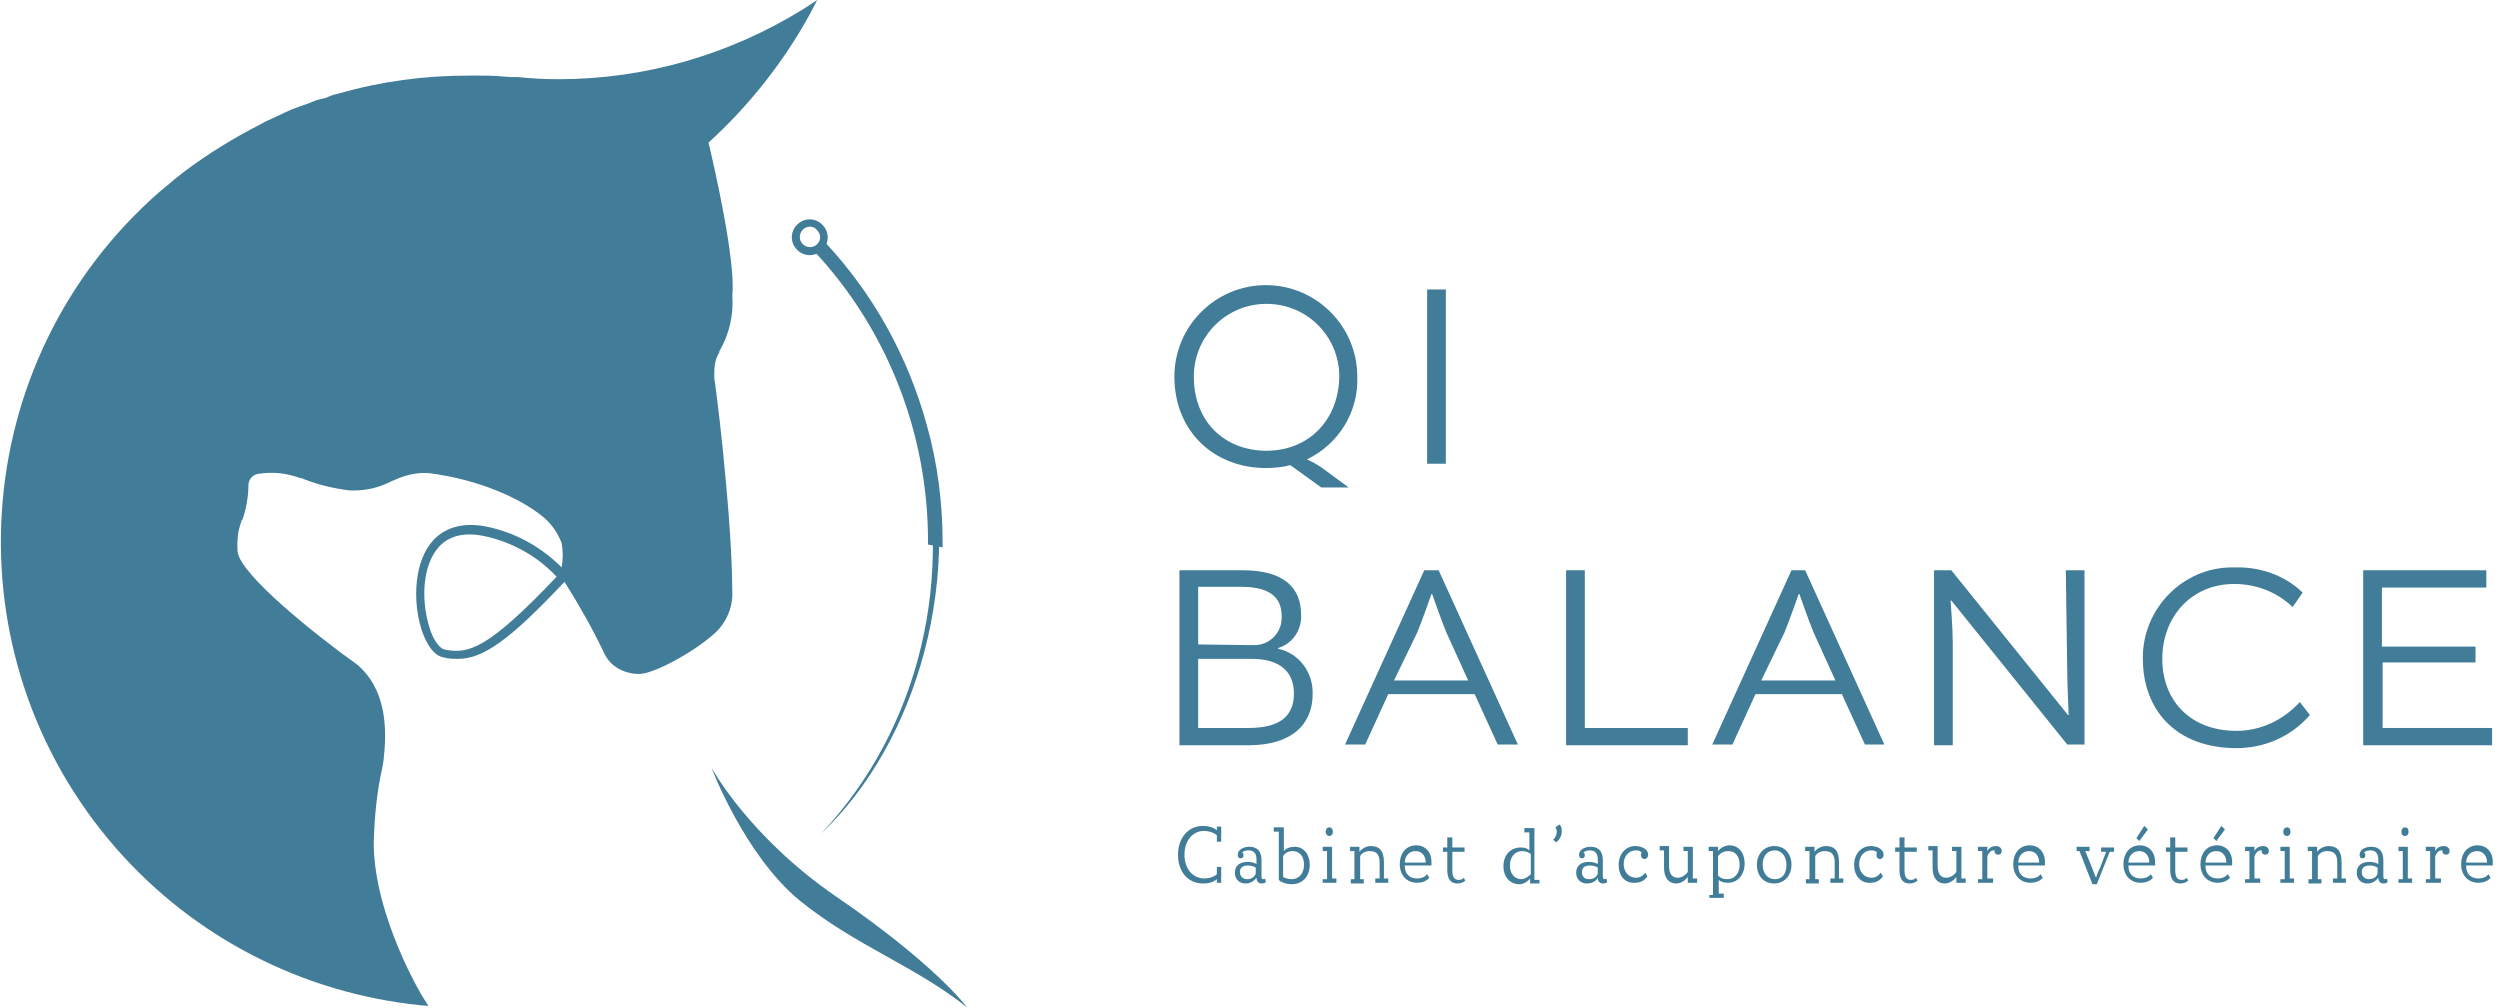 <?xml version="1.0" encoding="utf-8"?>
<!-- Generator: Adobe Illustrator 26.0.1, SVG Export Plug-In . SVG Version: 6.00 Build 0)  -->
<svg version="1.1" id="Layer_1" xmlns="http://www.w3.org/2000/svg" xmlns:xlink="http://www.w3.org/1999/xlink" x="0px" y="0px"
	 viewBox="0 0 347.2 140" style="enable-background:new 0 0 347.2 140;" xml:space="preserve">
<style type="text/css">
	.st0{fill:#417D98;}
	.st1{fill:#417D98;stroke:#417D98;stroke-width:1.03;stroke-miterlimit:10;}
</style>
<g>
	<path class="st0" d="M169,120.4h0.6v2.2H169v-0.5c-0.5,0.4-1.1,0.6-1.9,0.6c-2.1,0-3.5-1.6-3.5-4c0-2.2,1.3-4,3.5-4
		c0.7,0,1.4,0.2,1.9,0.6v-0.5h0.6v2.1h-0.6l0-0.9c-0.5-0.4-1.1-0.6-1.8-0.6c-1.6,0-2.7,1.4-2.7,3.3c0,1.9,1.1,3.3,2.8,3.3
		c0.6,0,1.3-0.2,1.7-0.6L169,120.4z"/>
	<path class="st0" d="M173,122.7c-0.9,0-1.5-0.6-1.5-1.5c0-1,0.7-1.5,1.8-1.5c0.4,0,0.9,0.1,1.2,0.3c0-0.2,0-0.3,0-0.6
		c0-0.8-0.3-1.3-1.1-1.3c-0.4,0-0.7,0.1-0.9,0.3c0.1,0,0.2,0.2,0.2,0.4c0,0.3-0.2,0.4-0.4,0.4c-0.3,0-0.4-0.2-0.4-0.5
		c0-0.7,0.8-1.1,1.6-1.1c1.2,0,1.7,0.7,1.7,1.9c0,0.7,0,1.4,0,2.2c0,0.3,0.1,0.4,0.2,0.4c0.1,0,0.2,0,0.3-0.1l0.1,0.5
		c-0.2,0.2-0.5,0.2-0.6,0.2c-0.2,0-0.7-0.1-0.7-0.8C174.2,122.3,173.7,122.7,173,122.7z M173.2,122.1c0.7,0,1.1-0.4,1.2-0.8l0-0.8
		c-0.3-0.2-0.7-0.3-1.1-0.3c-0.7,0-1.1,0.3-1.1,0.9C172.2,121.7,172.6,122.1,173.2,122.1z"/>
	<path class="st0" d="M176.9,114.9h1.4v3.3c0.3-0.4,0.9-0.6,1.5-0.6c1.3,0,2.1,1.1,2.1,2.5c0,1.6-1,2.7-2.5,2.7
		c-0.7,0-1.4-0.2-1.8-0.6v-6.7h-0.7V114.9z M179.4,122.1c1,0,1.7-0.8,1.7-2c0-1.2-0.6-1.9-1.6-1.9c-0.6,0-1.1,0.3-1.3,0.7v2.9
		C178.6,122,179,122.1,179.4,122.1z"/>
	<path class="st0" d="M183.7,122.1h0.6v-3.9h-0.6v-0.6h1.3v4.4h0.6v0.6h-1.9V122.1z M184.1,115.5c0-0.3,0.2-0.6,0.5-0.6
		c0.3,0,0.5,0.2,0.5,0.6c0,0.4-0.2,0.6-0.5,0.6C184.4,116.1,184.1,115.9,184.1,115.5z"/>
	<path class="st0" d="M187.5,122.1h0.6v-3.9h-0.6v-0.6h1.3v0.7c0.3-0.4,0.9-0.8,1.6-0.8c1.2,0,1.8,0.7,1.8,2.2v2.3h0.6v0.6h-1.8
		v-0.6h0.6v-2.2c0-1.1-0.4-1.6-1.4-1.6c-0.6,0-1.1,0.3-1.3,0.7v3.2h0.5v0.6h-1.8V122.1z"/>
	<path class="st0" d="M195.1,120.3c0,1.1,0.7,1.7,1.7,1.7c0.6,0,1.1-0.2,1.4-0.6l0.3,0.5c-0.4,0.5-1.1,0.7-1.7,0.7
		c-1.4,0-2.4-1-2.4-2.6c0-1.4,0.8-2.6,2.3-2.6c1.2,0,2.1,0.9,2.1,2.3c0,0.2,0,0.4,0,0.5H195.1z M198,119.8c0-0.9-0.5-1.6-1.4-1.6
		c-1,0-1.5,0.8-1.5,1.6H198z"/>
	<path class="st0" d="M203.5,122.3c-0.2,0.2-0.6,0.4-1.1,0.4c-1,0-1.4-0.7-1.4-1.9v-2.5h-0.6v-0.6h0.6v-1.4h0.7v1.4h1.7v0.6h-1.7
		v2.5c0,0.9,0.2,1.4,0.9,1.4c0.3,0,0.5-0.1,0.7-0.3L203.5,122.3z"/>
	<path class="st0" d="M213.8,122.1v0.6h-1.3V122c-0.3,0.4-0.9,0.8-1.5,0.8c-1.3,0-2.2-1-2.2-2.5c0-1.6,1-2.6,2.4-2.6
		c0.5,0,0.9,0.1,1.2,0.4v-2.5h-0.7v-0.6h1.4v7.2H213.8z M212.6,121.4v-2.8c-0.4-0.3-0.8-0.4-1.2-0.4c-1,0-1.7,0.8-1.7,2
		c0,1.2,0.7,1.9,1.6,1.9C211.8,122.1,212.3,121.7,212.6,121.4z"/>
	<path class="st0" d="M215.7,116.6c0.3-0.2,0.5-0.7,0.5-1.1c0-0.3-0.1-0.5-0.2-0.6l0.6-0.4c0.2,0.2,0.3,0.5,0.3,0.9
		c0,0.8-0.4,1.3-0.8,1.6L215.7,116.6z"/>
	<path class="st0" d="M220.4,122.7c-0.9,0-1.5-0.6-1.5-1.5c0-1,0.7-1.5,1.8-1.5c0.4,0,0.9,0.1,1.2,0.3c0-0.2,0-0.3,0-0.6
		c0-0.8-0.3-1.3-1.1-1.3c-0.4,0-0.7,0.1-0.9,0.3c0.1,0,0.2,0.2,0.2,0.4c0,0.3-0.2,0.4-0.4,0.4c-0.3,0-0.4-0.2-0.4-0.5
		c0-0.7,0.8-1.1,1.6-1.1c1.2,0,1.7,0.7,1.7,1.9c0,0.7,0,1.4,0,2.2c0,0.3,0.1,0.4,0.2,0.4c0.1,0,0.2,0,0.3-0.1l0.1,0.5
		c-0.2,0.2-0.5,0.2-0.6,0.2c-0.2,0-0.7-0.1-0.7-0.8C221.7,122.3,221.2,122.7,220.4,122.7z M220.7,122.1c0.7,0,1.1-0.4,1.2-0.8l0-0.8
		c-0.3-0.2-0.7-0.3-1.1-0.3c-0.7,0-1.1,0.3-1.1,0.9C219.7,121.7,220,122.1,220.7,122.1z"/>
	<path class="st0" d="M224.8,120.1c0-1.5,1-2.6,2.3-2.6c1,0,1.8,0.5,1.8,1.2c0,0.3-0.2,0.6-0.5,0.6c-0.3,0-0.5-0.2-0.5-0.6
		c0-0.1,0-0.2,0.1-0.3c-0.2-0.2-0.4-0.3-0.8-0.3c-1,0-1.7,0.8-1.7,1.9c0,1.2,0.8,1.9,1.7,1.9c0.6,0,1-0.3,1.3-0.7l0.3,0.5
		c-0.4,0.6-1,0.9-1.7,0.9C225.7,122.7,224.8,121.7,224.8,120.1z"/>
	<path class="st0" d="M234.4,118.2h-0.6v-0.6h1.3v4.4h0.6v0.6h-1.3v-0.8c-0.3,0.4-0.9,0.9-1.6,0.9c-1,0-1.7-0.7-1.7-2.2
		c0-0.6,0-1.7,0-2.4h-0.6v-0.6h1.3c0,0.8,0,2.1,0,2.8c0,1,0.4,1.6,1.2,1.6c0.6,0,1.1-0.4,1.4-0.8V118.2z"/>
	<path class="st0" d="M237.3,124.3h0.6v-6.1h-0.6v-0.6h1.3v0.6c0.3-0.4,0.9-0.8,1.6-0.8c1.3,0,2.1,1.1,2.1,2.5
		c0,1.5-0.9,2.7-2.3,2.7c-0.5,0-1-0.1-1.3-0.4v1.9h0.7v0.6h-2V124.3z M239.9,122.1c1,0,1.7-0.8,1.7-2c0-1.2-0.6-1.9-1.6-1.9
		c-0.6,0-1.1,0.3-1.4,0.7v2.7C239,122,239.4,122.1,239.9,122.1z"/>
	<path class="st0" d="M244,120.1c0-1.5,1-2.6,2.4-2.6c1.5,0,2.4,1.1,2.4,2.6c0,1.5-1,2.6-2.4,2.6C244.9,122.7,244,121.6,244,120.1z
		 M248.1,120.1c0-1.2-0.7-2-1.6-2c-1,0-1.7,0.7-1.7,2c0,1.2,0.7,2,1.7,2S248.1,121.4,248.1,120.1z"/>
	<path class="st0" d="M250.7,122.1h0.6v-3.9h-0.6v-0.6h1.3v0.7c0.3-0.4,0.9-0.8,1.6-0.8c1.2,0,1.8,0.7,1.8,2.2v2.3h0.6v0.6h-1.8
		v-0.6h0.6v-2.2c0-1.1-0.4-1.6-1.4-1.6c-0.6,0-1.1,0.3-1.3,0.7v3.2h0.5v0.6h-1.8V122.1z"/>
	<path class="st0" d="M257.5,120.1c0-1.5,1-2.6,2.3-2.6c1,0,1.8,0.5,1.8,1.2c0,0.3-0.2,0.6-0.5,0.6c-0.3,0-0.5-0.2-0.5-0.6
		c0-0.1,0-0.2,0.1-0.3c-0.2-0.2-0.4-0.3-0.8-0.3c-1,0-1.7,0.8-1.7,1.9c0,1.2,0.8,1.9,1.7,1.9c0.6,0,1-0.3,1.3-0.7l0.3,0.5
		c-0.4,0.6-1,0.9-1.7,0.9C258.5,122.7,257.5,121.7,257.5,120.1z"/>
	<path class="st0" d="M266.3,122.3c-0.2,0.2-0.6,0.4-1.1,0.4c-1,0-1.4-0.7-1.4-1.9v-2.5h-0.6v-0.6h0.6v-1.4h0.7v1.4h1.7v0.6h-1.7
		v2.5c0,0.9,0.2,1.4,0.9,1.4c0.3,0,0.5-0.1,0.7-0.3L266.3,122.3z"/>
	<path class="st0" d="M271.7,118.2h-0.6v-0.6h1.3v4.4h0.6v0.6h-1.3v-0.8c-0.3,0.4-0.9,0.9-1.6,0.9c-1,0-1.7-0.7-1.7-2.2
		c0-0.6,0-1.7,0-2.4h-0.6v-0.6h1.3c0,0.8,0,2.1,0,2.8c0,1,0.4,1.6,1.2,1.6c0.6,0,1.1-0.4,1.4-0.8V118.2z"/>
	<path class="st0" d="M274.7,122.1h0.6v-3.9h-0.6v-0.6h1.3v0.6c0.2-0.4,0.6-0.7,1.2-0.7c0.5,0,0.8,0.3,0.8,0.7
		c0,0.3-0.2,0.5-0.5,0.5c-0.3,0-0.5-0.2-0.5-0.5c0,0,0-0.1,0-0.1c0,0-0.1,0-0.1,0c-0.5,0-0.7,0.4-0.9,0.8v3.1h0.8v0.6h-2.1V122.1z"
		/>
	<path class="st0" d="M280.3,120.3c0,1.1,0.7,1.7,1.7,1.7c0.6,0,1.1-0.2,1.4-0.6l0.3,0.5c-0.4,0.5-1.1,0.7-1.7,0.7
		c-1.4,0-2.4-1-2.4-2.6c0-1.4,0.8-2.6,2.3-2.6c1.2,0,2.1,0.9,2.1,2.3c0,0.2,0,0.4,0,0.5H280.3z M283.2,119.8c0-0.9-0.5-1.6-1.4-1.6
		c-1,0-1.5,0.8-1.5,1.6H283.2z"/>
	<path class="st0" d="M288.8,118.2h-0.4v-0.6h1.8v0.6h-0.6l0.9,2.2c0.2,0.5,0.4,1.1,0.6,1.5c0.1-0.4,0.4-1.1,0.6-1.5l0.8-2.1h-0.7
		v-0.6h1.8v0.6H293l-1.8,4.5h-0.6L288.8,118.2z"/>
	<path class="st0" d="M295.6,120.3c0,1.1,0.7,1.7,1.7,1.7c0.6,0,1.1-0.2,1.4-0.6l0.3,0.5c-0.4,0.5-1.1,0.7-1.7,0.7
		c-1.4,0-2.4-1-2.4-2.6c0-1.4,0.8-2.6,2.3-2.6c1.2,0,2.1,0.9,2.1,2.3c0,0.2,0,0.4,0,0.5H295.6z M298.5,119.8c0-0.9-0.5-1.6-1.4-1.6
		c-1,0-1.5,0.8-1.5,1.6H298.5z M296.7,116.4l1.1-1.7l0.5,0.5l-1.2,1.6L296.7,116.4z"/>
	<path class="st0" d="M303.9,122.3c-0.2,0.2-0.6,0.4-1.1,0.4c-1,0-1.4-0.7-1.4-1.9v-2.5h-0.6v-0.6h0.6v-1.4h0.7v1.4h1.7v0.6h-1.7
		v2.5c0,0.9,0.2,1.4,0.9,1.4c0.3,0,0.5-0.1,0.7-0.3L303.9,122.3z"/>
	<path class="st0" d="M306.3,120.3c0,1.1,0.7,1.7,1.7,1.7c0.6,0,1.1-0.2,1.4-0.6l0.3,0.5c-0.4,0.5-1.1,0.7-1.7,0.7
		c-1.4,0-2.4-1-2.4-2.6c0-1.4,0.8-2.6,2.3-2.6c1.2,0,2.1,0.9,2.1,2.3c0,0.2,0,0.4,0,0.5H306.3z M309.2,119.8c0-0.9-0.5-1.6-1.4-1.6
		c-1,0-1.5,0.8-1.5,1.6H309.2z M307.4,116.4l1.1-1.7l0.5,0.5l-1.2,1.6L307.4,116.4z"/>
	<path class="st0" d="M311.8,122.1h0.6v-3.9h-0.6v-0.6h1.3v0.6c0.2-0.4,0.6-0.7,1.2-0.7c0.5,0,0.8,0.3,0.8,0.7
		c0,0.3-0.2,0.5-0.5,0.5c-0.3,0-0.5-0.2-0.5-0.5c0,0,0-0.1,0-0.1c0,0-0.1,0-0.1,0c-0.5,0-0.7,0.4-0.9,0.8v3.1h0.8v0.6h-2.1V122.1z"
		/>
	<path class="st0" d="M316.7,122.1h0.6v-3.9h-0.6v-0.6h1.3v4.4h0.6v0.6h-1.9V122.1z M317.1,115.5c0-0.3,0.2-0.6,0.5-0.6
		c0.3,0,0.5,0.2,0.5,0.6c0,0.4-0.2,0.6-0.5,0.6C317.3,116.1,317.1,115.9,317.1,115.5z"/>
	<path class="st0" d="M320.5,122.1h0.6v-3.9h-0.6v-0.6h1.3v0.7c0.3-0.4,0.9-0.8,1.6-0.8c1.2,0,1.8,0.7,1.8,2.2v2.3h0.6v0.6h-1.8
		v-0.6h0.6v-2.2c0-1.1-0.4-1.6-1.4-1.6c-0.6,0-1.1,0.3-1.3,0.7v3.2h0.5v0.6h-1.8V122.1z"/>
	<path class="st0" d="M328.8,122.7c-0.9,0-1.5-0.6-1.5-1.5c0-1,0.7-1.5,1.8-1.5c0.4,0,0.9,0.1,1.2,0.3c0-0.2,0-0.3,0-0.6
		c0-0.8-0.3-1.3-1.1-1.3c-0.4,0-0.7,0.1-0.9,0.3c0.1,0,0.2,0.2,0.2,0.4c0,0.3-0.2,0.4-0.4,0.4c-0.3,0-0.4-0.2-0.4-0.5
		c0-0.7,0.8-1.1,1.6-1.1c1.2,0,1.7,0.7,1.7,1.9c0,0.7,0,1.4,0,2.2c0,0.3,0.1,0.4,0.2,0.4c0.1,0,0.2,0,0.3-0.1l0.1,0.5
		c-0.2,0.2-0.5,0.2-0.6,0.2c-0.2,0-0.7-0.1-0.7-0.8C330,122.3,329.5,122.7,328.8,122.7z M329,122.1c0.7,0,1.1-0.4,1.2-0.8l0-0.8
		c-0.3-0.2-0.7-0.3-1.1-0.3c-0.7,0-1.1,0.3-1.1,0.9C328,121.7,328.4,122.1,329,122.1z"/>
	<path class="st0" d="M333.1,122.1h0.6v-3.9h-0.6v-0.6h1.3v4.4h0.6v0.6h-1.9V122.1z M333.5,115.5c0-0.3,0.2-0.6,0.5-0.6
		c0.3,0,0.5,0.2,0.5,0.6c0,0.4-0.2,0.6-0.5,0.6C333.7,116.1,333.5,115.9,333.5,115.5z"/>
	<path class="st0" d="M336.9,122.1h0.6v-3.9h-0.6v-0.6h1.3v0.6c0.2-0.4,0.6-0.7,1.2-0.7c0.5,0,0.8,0.3,0.8,0.7
		c0,0.3-0.2,0.5-0.5,0.5c-0.3,0-0.5-0.2-0.5-0.5c0,0,0-0.1,0-0.1c0,0-0.1,0-0.1,0c-0.5,0-0.7,0.4-0.9,0.8v3.1h0.8v0.6h-2.1V122.1z"
		/>
	<path class="st0" d="M342.5,120.3c0,1.1,0.7,1.7,1.7,1.7c0.6,0,1.1-0.2,1.4-0.6l0.3,0.5c-0.4,0.5-1.1,0.7-1.7,0.7
		c-1.4,0-2.4-1-2.4-2.6c0-1.4,0.8-2.6,2.3-2.6c1.2,0,2.1,0.9,2.1,2.3c0,0.2,0,0.4,0,0.5H342.5z M345.4,119.8c0-0.9-0.5-1.6-1.4-1.6
		c-1,0-1.5,0.8-1.5,1.6H345.4z"/>
</g>
<g>
	<path class="st0" d="M177.5,90.1c2.9,0.6,4.9,3.3,4.8,6.3c0,4.2-2.9,7.1-8.9,7.1h-9.6V79.2h8.8c5.8,0,8.1,2.5,8.1,6.2
		c0.1,2.1-1.2,4-3.2,4.6V90.1z M174.2,89.6c2.1,0,3.8-1.7,3.8-3.8c0-0.1,0-0.1,0-0.2c0-2.6-1.6-4.1-5.6-4.1h-6v8L174.2,89.6z
		 M166.4,91.6v9.5h7c4.3,0,6.3-1.6,6.3-4.8c0-2.8-1.7-4.8-5.9-4.8H166.4z"/>
	<path class="st0" d="M199.8,79.2l11,24.2H208l-3.2-7h-12l-3.2,7h-2.8l11-24.2L199.8,79.2z M193.6,94.5h10.3l-3-6.6
		c-0.6-1.4-1.9-5.1-2-5.4h-0.1c-0.1,0.3-1.4,4-2,5.4L193.6,94.5z"/>
	<path class="st0" d="M220.1,79.2v21.9h14.3v2.4h-16.9V79.2H220.1z"/>
	<path class="st0" d="M250.7,79.2l11,24.2H259l-3.2-7h-12l-3.2,7h-2.8l11-24.2L250.7,79.2z M244.6,94.5h10.3l-3-6.6
		c-0.6-1.4-1.9-5.1-2-5.4h-0.1c-0.1,0.3-1.4,4-2,5.4L244.6,94.5z"/>
	<path class="st0" d="M286.9,79.2h2.6v24.2h-2.4L271,83.4h-0.1c0,0,0.3,3.9,0.3,5.9v14.2h-2.6V79.2h2.4l16.2,20.1h0.1
		c0,0-0.2-4.5-0.2-5.9L286.9,79.2z"/>
	<path class="st0" d="M297.6,91.5c-0.1-6.9,5.5-12.7,12.4-12.7c0.1,0,0.3,0,0.4,0c3.5-0.1,6.9,1.1,9.4,3.5l-1.4,2
		c-2.2-2.1-5.1-3.2-8.1-3.2c-6,0-10,4.6-10,10.4s3.9,10,10.3,10c3.4,0,6.5-1.5,8.8-4l1.4,1.8c-2.6,3-6.3,4.6-10.2,4.6
		C302.1,103.9,297.6,98.5,297.6,91.5z"/>
	<path class="st0" d="M330.9,92.1v9h15.2v2.4h-17.9V79.2h17.1v2.4h-14.5v8.2h13v2.2H330.9z"/>
	<path class="st0" d="M200.8,40.2v24.2h-2.6V40.2H200.8z"/>
	<path class="st0" d="M187.3,67.7l-3.8-2.8c-0.6-0.4-1.3-0.8-2-1.1l0,0c4.4-2.1,7.2-6.6,7-11.5c0-7-5.7-12.7-12.7-12.7
		c-7,0-12.7,5.7-12.7,12.7c0,7.7,5.6,12.7,12.7,12.7c1.1,0,2.3-0.1,3.4-0.4l4.3,3.1L187.3,67.7z M175.9,62.6
		c-5.8,0-10.1-4-10.1-10.3c0-5.6,4.5-10.1,10.1-10.1s10.1,4.5,10.1,10.1C185.9,58.5,181.6,62.6,175.9,62.6z"/>
</g>
<path class="st0" d="M127.3,59.2c-2.5-9.2-7.2-17.6-13.6-24.5l0.7-0.6c6.5,7.1,11.3,15.7,13.9,25c5.9,20.6-0.9,44.1-14.3,56.7l0,0
	C127.7,101.3,133,79.8,127.3,59.2z"/>
<path class="st1" d="M129.4,75.2c0-15-5.6-29.5-15.8-40.5l0.7-0.6c6.6,7.1,11.3,15.6,13.9,25c1.5,5.3,2.2,10.8,2.2,16.3L129.4,75.2z
	"/>
<path class="st0" d="M114.7,31.9c-0.6-1.2-2-1.8-3.3-1.2c-1.2,0.6-1.8,2-1.2,3.3c0.6,1.2,2,1.8,3.3,1.2
	C114.8,34.6,115.3,33.1,114.7,31.9C114.7,31.9,114.7,31.9,114.7,31.9z M113.4,34c-0.6,0.5-1.5,0.4-2-0.2c-0.5-0.6-0.4-1.5,0.2-2
	c0.6-0.5,1.5-0.4,1.9,0.2C114.1,32.6,114,33.5,113.4,34C113.4,34,113.4,34,113.4,34z"/>
<path class="st0" d="M112.4,2.1l1.1-2.1l-2,1.3C101.3,7.6,89.6,11,77.6,11c-1.9,0-3.9-0.1-5.7-0.3h-0.3H71l-1.5-0.1
	c-1-0.1-2-0.1-3-0.1H65c-6.1,0-12.1,0.8-18,2.5c-0.4,0.1-0.9,0.2-1.3,0.4s-0.8,0.3-1.3,0.4s-0.9,0.3-1.4,0.5l-1.4,0.5
	c-0.5,0.2-0.9,0.3-1.3,0.5c-0.5,0.2-0.9,0.4-1.3,0.6l-1.3,0.6c-0.5,0.2-1.1,0.5-1.6,0.8c-3.7,1.9-7.3,4.1-10.6,6.6
	c-0.8,0.6-1.5,1.2-2.2,1.8l-1.1,0.9C-4.7,50.1-7.4,91,16.2,117.9c10.8,12.3,25.8,20,42.1,21.7l1.2,0.1l-0.7-1.1
	c-0.1-0.1-6.8-11.2-6.9-21.4c0.1-3.6,0.4-7.1,1.2-10.6c0.1-0.6,0.2-1.1,0.2-1.4c0.7-6-0.6-10.3-3.7-12.9C44,88.3,33.3,79.8,33,76.6
	c-0.1-1.4,0-2.8,0.5-4.1c0-0.2,0.1-0.3,0.2-0.4c0.5-1.5,0.8-3.1,0.8-4.7c0-0.8,0.6-1.5,1.4-1.6c2-0.3,3.9-0.1,5.8,0.6h0.2l0.2,0.1
	c2,0.8,4.1,1.3,6.3,1.6c1.9,0.1,3.7-0.2,5.4-1c0.3-0.1,0.6-0.3,0.9-0.4c1.5-0.7,3.1-1.1,4.8-1c7.2,0.9,12.8,3.6,15.7,5.9
	c1.3,1,2.2,2.3,2.8,3.8c0.2,1.1,0.2,2.3,0,3.4c-2.7-2.7-6-4.6-9.7-5.5c-4.3-1.1-6.8,0.3-8.1,1.7c-2.7,2.9-2.9,8.4-1.7,12.3
	c0.4,1.3,1.4,3.7,3.1,4c0.7,0.2,1.3,0.2,2,0.2c3.4,0,7-2.4,14.8-10.7c2,3.2,3.9,6.5,5.5,9.9c0.6,1.3,1.7,2.2,3,2.6
	c0.6,0.2,1.2,0.3,1.9,0.3c1.9,0,7.4-2.9,10.4-5.6c1.6-1.4,2.6-3.6,2.5-5.8c0-2.6-0.2-8-0.9-15.4c-0.5-5.8-1.2-11.4-1.5-13.6
	c-0.1-0.5-0.1-0.8-0.1-1s0-0.6,0-0.6c0-0.9,0.2-1.8,0.6-2.5c0,0,0.1-0.1,0.1-0.2v-0.1c1.4-2.4,2-5.1,1.8-7.8
	c0.5-4.6-2.4-17.4-3.3-21.2l0,0C103.9,14.8,108.7,8.8,112.4,2.1z M61.7,90.2c-0.7-0.2-1.6-1.4-2.1-3.2c-1.1-3.6-1-8.5,1.4-11.1
	c1.5-1.6,3.8-2.1,6.9-1.3c3.6,0.9,6.9,2.8,9.4,5.5C67.8,90.1,65.1,90.9,61.7,90.2z"/>
<path class="st0" d="M98.8,106.6c0,0,4.6,12.2,12.3,18.5c7.8,6.3,15.9,9,23.2,14.8c0,0-4.3-5.9-18.2-15.4
	C104,116.2,98.8,106.6,98.8,106.6z"/>
</svg>
